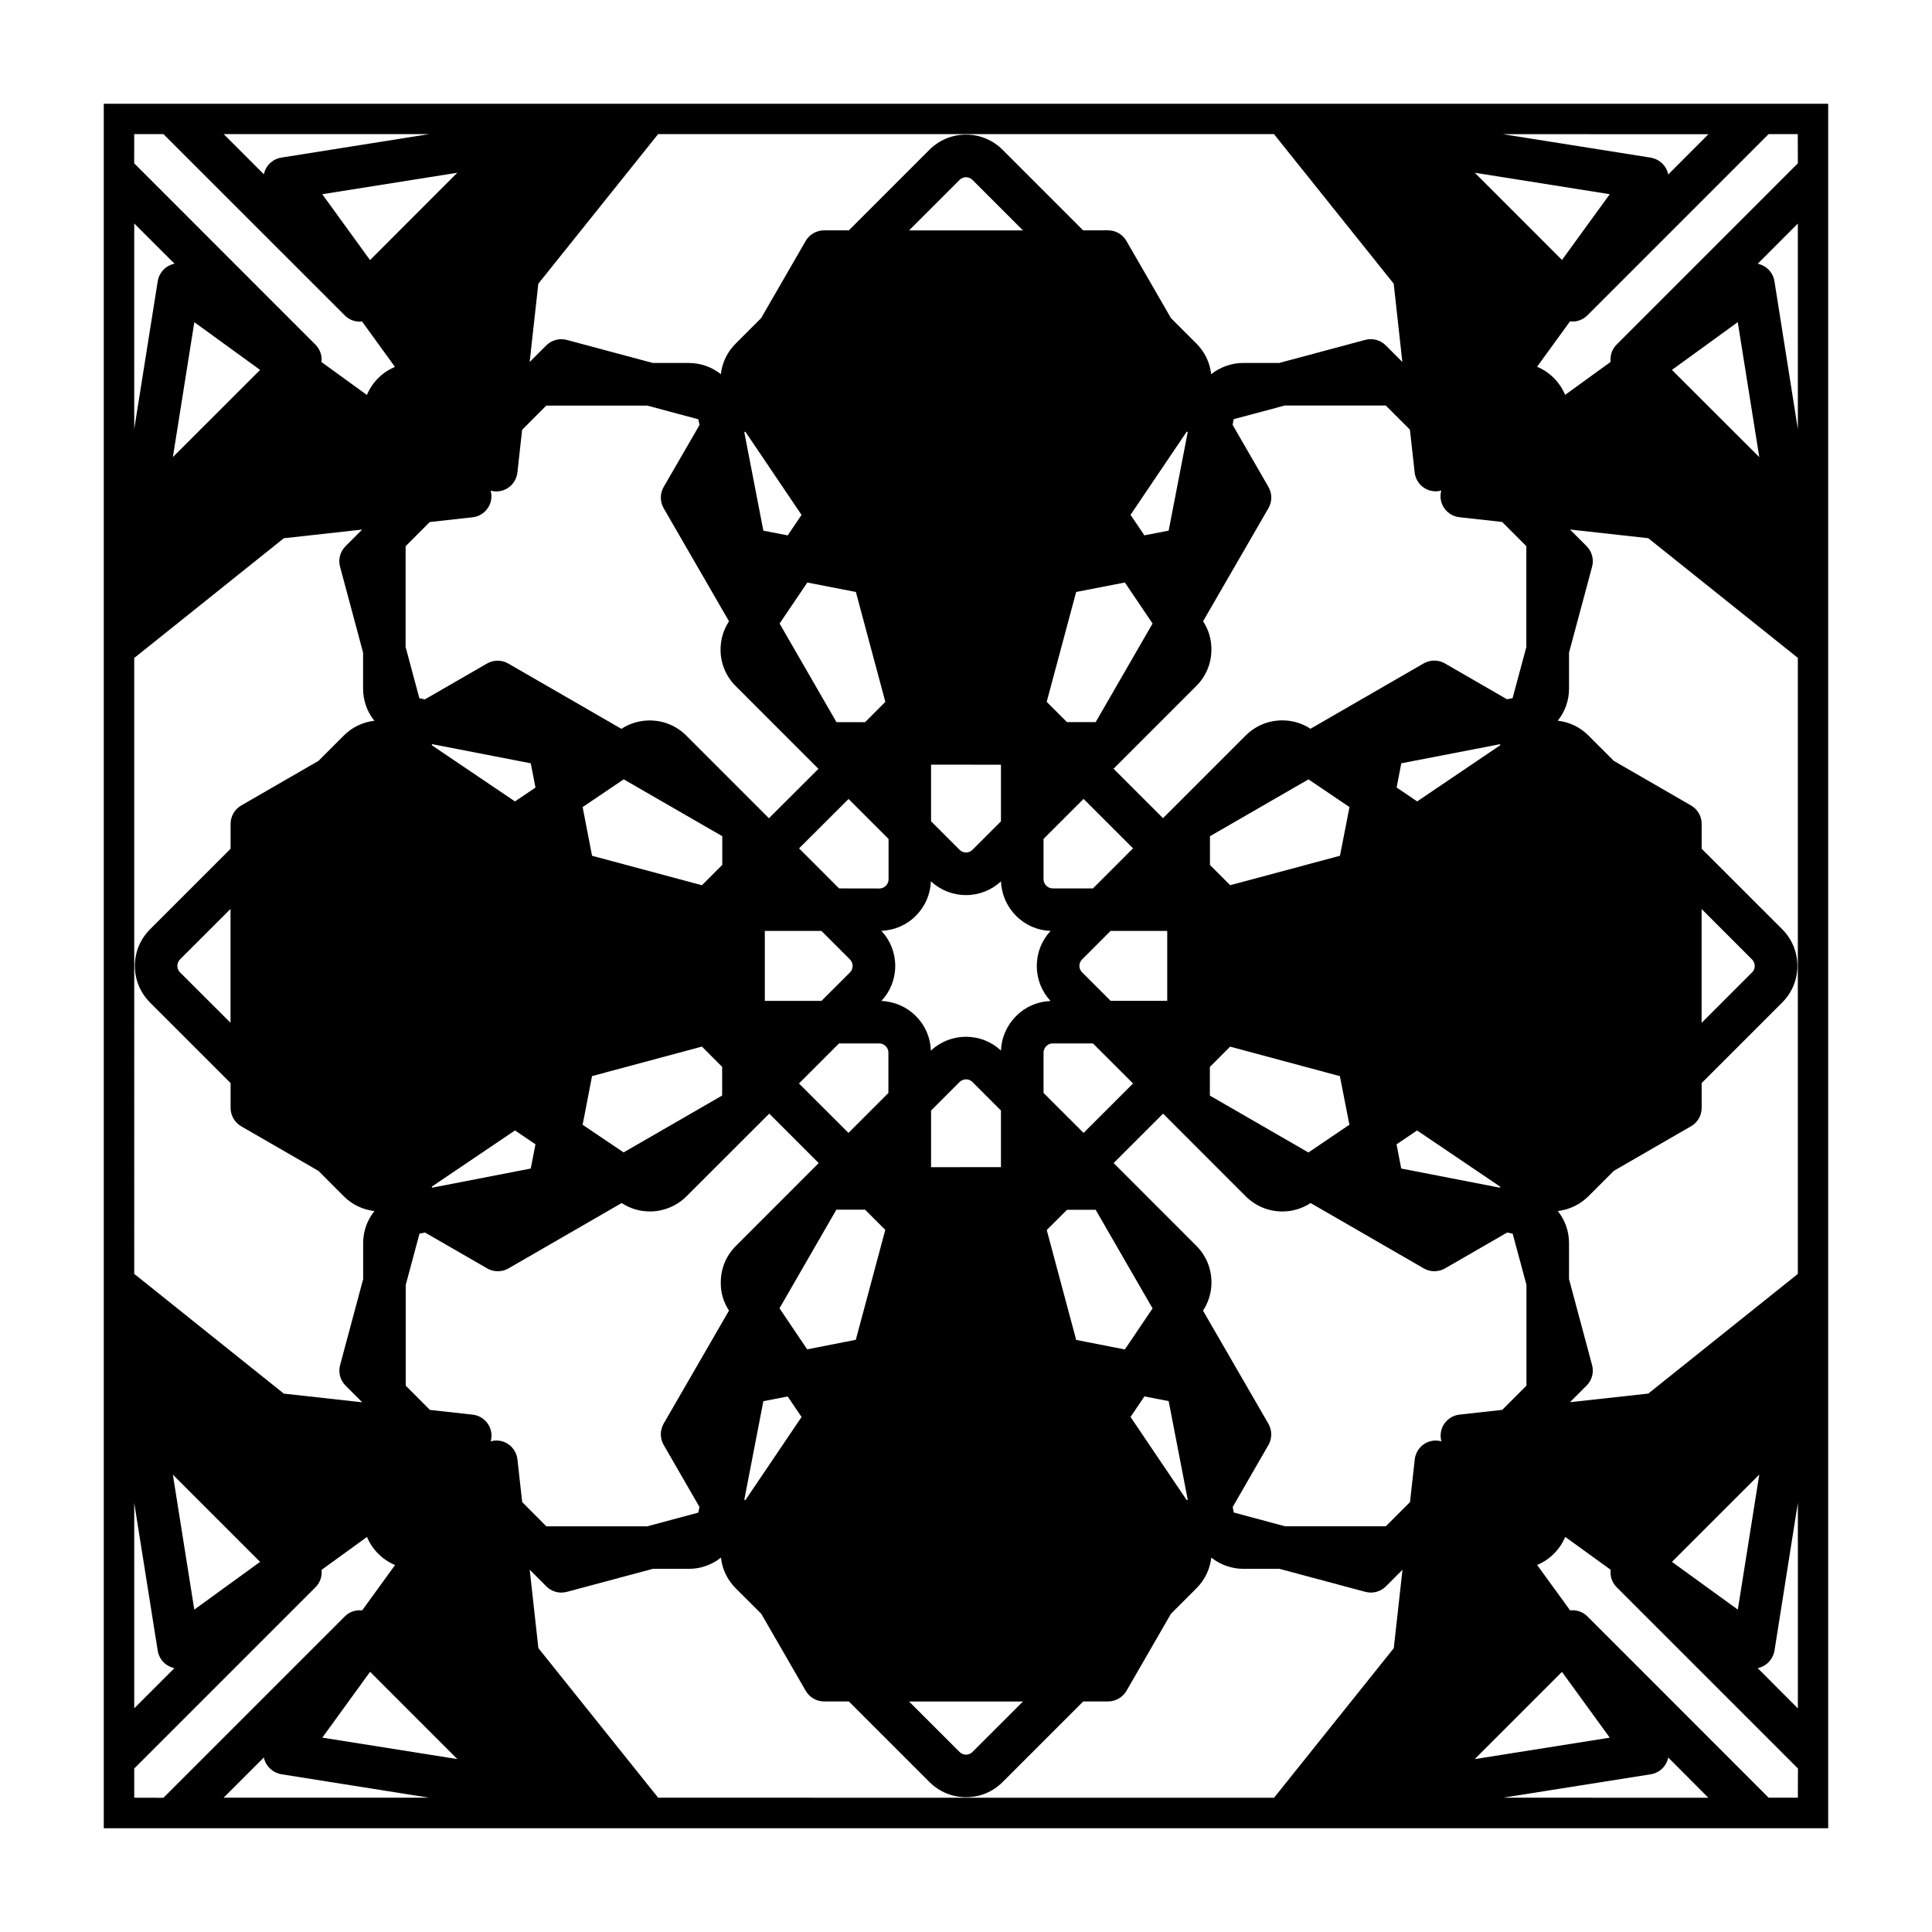 <?xml version="1.0" encoding="UTF-8"?>
<!-- Uploaded to: SVG Repo, www.svgrepo.com, Generator: SVG Repo Mixer Tools -->
<svg fill="#000000" width="800px" height="800px" version="1.1" viewBox="144 144 512 512" xmlns="http://www.w3.org/2000/svg">
 <path d="m171.5 171.5v457h456.99v-457zm425.25 8.062-10.645 10.672c-0.098-0.332-0.168-0.699-0.312-1.031-0.742-1.801-2.398-3.098-4.32-3.426l-39.172-6.219zm-116.62 341.73-17.32-29.957c1.457-2.207 2.242-4.785 2.242-7.492 0-3.672-1.426-7.113-4.016-9.699l-21.914-21.922 13.109-13.098 21.914 21.926c2.621 2.59 6.035 4.004 9.703 4.004 2.676 0 5.281-0.785 7.473-2.238l29.988 17.316c0.875 0.523 1.848 0.754 2.832 0.754 0.957 0 1.949-0.258 2.82-0.754l16.449-9.496 1.465 0.301 3.652 13.551v26.719l-6.422 6.422-11.309 1.258c-2.316 0.258-4.238 1.91-4.832 4.156-0.262 0.969-0.23 1.996 0.023 2.922-0.938-0.25-1.941-0.301-2.922-0.02-2.231 0.586-3.883 2.516-4.141 4.832l-1.254 11.289-6.414 6.414h-26.711l-13.578-3.648-0.289-1.457 9.496-16.48c0.965-1.703 0.965-3.856-0.047-5.602zm-50.93-22.199-7.805-29.125 5.367-5.356h7.602l15.078 26.129-7.344 10.879zm-14.102 95.82-13.402 13.391c-0.598 0.605-1.32 0.699-1.691 0.699-0.367 0-1.082-0.098-1.715-0.719l-13.383-13.371zm-24.355-141.6v-15.008l7.543-7.547c0.625-0.621 1.344-0.719 1.707-0.719 0.383 0 1.117 0.09 1.723 0.711l7.547 7.547v15.008zm22.539-40.055c-2.457 2.469-3.879 5.707-4.016 9.141-2.527-2.344-5.785-3.641-9.289-3.641-3.465 0-6.731 1.301-9.281 3.652-0.125-3.465-1.527-6.699-3.965-9.129-2.414-2.43-5.719-3.883-9.148-4.016 2.363-2.539 3.664-5.805 3.664-9.285 0-3.473-1.301-6.762-3.672-9.305 3.461-0.125 6.769-1.57 9.129-3.984 2.457-2.438 3.859-5.691 3.996-9.133 2.539 2.348 5.812 3.652 9.289 3.652 3.492 0 6.766-1.305 9.285-3.641 0.133 3.461 1.562 6.691 3.988 9.129 2.449 2.465 5.707 3.883 9.148 4.004-2.352 2.539-3.652 5.809-3.652 9.289 0 3.465 1.301 6.746 3.652 9.289-3.461 0.125-6.684 1.52-9.129 3.977zm-55.367 88.332-7.34-10.879 15.074-26.133h7.609l5.352 5.359-7.812 29.125zm-20.723-10.273-17.312 29.957c-1.004 1.762-1.004 3.891 0 5.644l9.488 16.445-0.309 1.496-13.543 3.633h-26.73l-6.402-6.426-1.258-11.285c-0.258-2.332-1.91-4.254-4.16-4.852-0.984-0.262-1.988-0.23-2.922 0.047 0.258-0.945 0.309-1.961 0.02-2.922-0.59-2.254-2.516-3.906-4.832-4.16l-11.297-1.25-6.414-6.43v-26.691l3.648-13.594 1.473-0.293 16.461 9.5c0.875 0.523 1.832 0.75 2.832 0.75 0.996 0 1.949-0.25 2.82-0.75l29.988-17.316c2.211 1.449 4.793 2.227 7.488 2.227 3.613 0 7.144-1.457 9.703-4.016l21.922-21.91 13.105 13.105-21.906 21.914c-2.613 2.594-4.039 6.012-4.039 9.699-0.066 2.684 0.727 5.266 2.176 7.477zm-17.309-212.63 17.312 29.965c-1.449 2.207-2.242 4.781-2.242 7.492 0 3.672 1.43 7.109 4.027 9.688l21.914 21.922-13.121 13.094-21.887-21.891c-2.586-2.602-6.031-4.027-9.715-4.027-2.699 0-5.281 0.77-7.488 2.223l-29.992-17.312c-1.742-1.008-3.883-1.008-5.621 0l-16.461 9.496-1.473-0.289-3.648-13.594v-26.688l6.402-6.422 11.316-1.254c2.324-0.25 4.25-1.902 4.844-4.156 0.281-0.961 0.23-1.984-0.023-2.906 0.48 0.117 0.969 0.215 1.477 0.215 0.484 0 0.969-0.074 1.441-0.188 2.254-0.598 3.91-2.519 4.168-4.832l1.254-11.32 6.402-6.414h26.758l13.543 3.629 0.309 1.512-9.508 16.434c-0.992 1.727-0.992 3.879 0.012 5.625zm50.934 22.195 7.809 29.121-5.352 5.371h-7.602l-15.074-26.129 7.352-10.867zm-24.133 108.36v-18.535h15.008l7.551 7.551c0.57 0.59 0.711 1.258 0.711 1.734 0 0.359-0.09 1.094-0.711 1.715l-7.543 7.535zm19.68-29.801-10.609-10.609 13.121-13.094 10.602 10.602v10.676c0 0.871-0.441 1.441-0.734 1.738-0.434 0.438-1.043 0.707-1.688 0.707zm-13.617-93.555-6.449-1.25-5.039-26.031 0.105-0.195 0.203 0.055 14.852 21.992zm-54.344 156.19 2.492-12.898 29.125-7.824 5.356 5.375v7.598l-26.117 15.074zm31.621-63.48-29.121-7.805-2.5-12.906 10.883-7.356 26.121 15.07v7.609zm-71.426 80.137-0.168-0.102 0.051-0.195 21.992-14.855 5.43 3.672-1.25 6.422zm26.059-112.45 1.25 6.43-5.43 3.672-21.992-14.855-0.055-0.207 0.172-0.102zm-42.594-133.36-12.664-17.457 35.785-5.684zm23.141 397.25-35.789-5.684 12.664-17.445zm81.094-94.848 6.445-1.25 3.68 5.441-14.852 21.98-0.203 0.059-0.105-0.195zm22.559-71.094-13.121-13.098 10.617-10.617h10.652c0.645 0 1.254 0.266 1.719 0.734 0.312 0.312 0.711 0.875 0.711 1.703v10.695zm16.062-239.18 13.371-13.367c0.621-0.625 1.34-0.715 1.703-0.715 0.383 0 1.102 0.09 1.723 0.711l13.371 13.371zm24.344 141.6v15.008l-7.559 7.559c-0.609 0.605-1.328 0.699-1.703 0.699-0.371 0-1.094-0.098-1.715-0.719l-7.547-7.547v-15.004zm32.836-48.281 7.344 10.867-15.078 26.129h-7.609l-5.371-5.371 7.809-29.121zm20.727 10.273 17.32-29.965c1.012-1.762 1.012-3.894 0-5.644l-9.496-16.453 0.289-1.492 13.547-3.629h26.746l6.41 6.402 1.254 11.324c0.258 2.316 1.91 4.238 4.141 4.836 0.504 0.109 0.961 0.188 1.445 0.188 0.523 0 0.992-0.102 1.477-0.23-0.258 0.945-0.289 1.961-0.031 2.922 0.598 2.254 2.519 3.906 4.836 4.168l11.32 1.254 6.414 6.414v26.719l-3.652 13.566-1.477 0.289-16.449-9.496c-1.75-1.008-3.891-1.008-5.644 0l-29.98 17.312c-2.207-1.449-4.781-2.223-7.465-2.223-3.672 0-7.106 1.414-9.719 4.016l-21.902 21.906-13.105-13.098 21.902-21.906c2.602-2.594 4.027-6.019 4.027-9.703 0.031-2.676-0.754-5.258-2.207-7.477zm52.512 145.03-1.238-6.418 5.438-3.672 21.984 14.863 0.07 0.188-0.172 0.105zm26.207-112.16-21.98 14.867-5.445-3.68 1.238-6.418 26.07-5.047 0.18 0.105zm-42.441 29.27-29.086 7.805-5.371-5.371v-7.609l26.113-15.07 10.867 7.344zm2.5 71.281-10.863 7.352-26.117-15.074v-7.598l5.371-5.375 29.086 7.82zm-63.285-32.836-7.535-7.535c-0.59-0.59-0.734-1.258-0.734-1.715 0-0.473 0.125-1.145 0.734-1.734l7.535-7.543h15.008v18.523zm5.945 21.902-13.109 13.105-10.605-10.602v-10.676c0-0.855 0.449-1.438 0.734-1.727 0.266-0.273 0.828-0.715 1.703-0.715h10.645zm9.441-146.51-6.43 1.25-3.672-5.43 14.852-21.996 0.191-0.051 0.105 0.172zm-22.547 71.098 13.105 13.098-10.609 10.617h-10.652c-0.875 0-1.438-0.441-1.738-0.734-0.312-0.312-0.715-0.883-0.715-1.703v-10.676zm16.117 158.35 6.43 1.238 5.043 26.066-0.102 0.176-0.195-0.055-14.848-21.984zm110.66 72.992 12.664 17.438-35.789 5.684zm-23.094-397.28 35.762 5.684-12.656 17.426zm-53.191-10.242c0.102 0.109 0.145 0.25 0.238 0.344l31.457 39.297 2.293 20.75-4.387-4.394c-1.426-1.426-3.5-1.984-5.453-1.461l-22.789 6.109h-9.527c-3.098 0-6.121 1.094-8.504 2.984-0.344-3.066-1.703-5.926-3.914-8.117l-6.742-6.742-11.801-20.445c-1.008-1.75-2.871-2.828-4.906-2.828l-6.574 0.008-21.34-21.34c-2.586-2.594-6.012-4.027-9.715-4.027-3.648 0-7.082 1.426-9.68 4.016l-21.352 21.352h-6.57c-2.016 0-3.879 1.078-4.887 2.828l-11.793 20.441-6.731 6.731c-2.223 2.207-3.606 5.055-3.934 8.117-2.414-1.918-5.387-2.969-8.52-2.969h-9.508l-22.797-6.109c-1.949-0.523-4.027 0.035-5.453 1.461l-4.398 4.402 2.297-20.758 31.465-39.293c0.105-0.105 0.156-0.238 0.238-0.352zm-223.87 0-39.23 6.227c-1.941 0.316-3.574 1.602-4.324 3.414-0.109 0.324-0.23 0.68-0.301 1.004l-10.645-10.645zm-78.207 0h7.742l48.055 48.047c1.102 1.117 2.543 1.652 3.988 1.652 0.195 0 0.387-0.035 0.578-0.055l8.727 12.043c-1.621 0.695-3.148 1.684-4.449 2.988-1.293 1.305-2.301 2.816-2.984 4.457l-12.047-8.734c0.023-0.207 0.059-0.406 0.059-0.609 0-1.496-0.59-2.934-1.652-3.996l-48.031-48.055zm33.355 62.492-23.113 23.105 5.684-35.754zm-33.355-38.809 10.676 10.672c-0.352 0.074-0.699 0.16-1.039 0.312-1.812 0.734-3.102 2.394-3.41 4.309l-6.227 39.168zm0 115.1c0.117-0.098 0.238-0.137 0.344-0.227l39.301-31.453 20.762-2.301-4.398 4.402c-1.426 1.422-1.996 3.5-1.461 5.453l6.102 22.758v9.551c0 3.141 1.059 6.109 2.984 8.504-3.043 0.348-5.898 1.703-8.09 3.914l-6.723 6.723-20.465 11.812c-1.742 1.004-2.82 2.867-2.82 4.883v6.594l-21.367 21.363c-2.59 2.606-4.004 6.027-4.004 9.688 0 3.641 1.414 7.055 4.016 9.691l21.355 21.348v6.574c0 1.996 1.078 3.883 2.82 4.887l20.465 11.809 6.746 6.762c2.207 2.207 5.059 3.535 8.086 3.883-1.93 2.414-2.988 5.379-2.988 8.508v9.551l-6.113 22.773c-0.523 1.945 0.035 4.019 1.461 5.441l4.402 4.41-20.777-2.301-39.293-31.457c-0.105-0.102-0.227-0.145-0.344-0.23zm25.516 66.559v30.164l-13.359-13.34c-0.469-0.477-0.73-1.094-0.73-1.73 0-0.66 0.262-1.258 0.715-1.734zm7.84 173.03-17.438 12.656-5.68-35.77zm-33.355-15.629 6.219 39.152c0.309 1.941 1.57 3.57 3.414 4.324 0.324 0.121 0.672 0.238 1.012 0.312l-10.645 10.645zm0 78.129v-7.742l48.047-48.047c1.25-1.25 1.773-2.953 1.594-4.586l12.043-8.73c0.684 1.637 1.688 3.168 2.988 4.453 1.289 1.301 2.828 2.309 4.449 2.992l-8.715 12.016c-1.641-0.172-3.34 0.332-4.594 1.594l-48.07 48.07zm23.68 0 10.672-10.672c0.07 0.348 0.168 0.707 0.309 1.031 0.746 1.797 2.414 3.102 4.328 3.422l39.191 6.219zm115.12 0c-0.086-0.117-0.133-0.238-0.242-0.352l-31.457-39.293-2.297-20.777 4.402 4.41c1.074 1.078 2.519 1.652 3.996 1.652 0.504 0 0.973-0.082 1.457-0.191l22.781-6.102h9.523c3.133 0 6.102-1.047 8.52-2.973 0.324 3.043 1.703 5.906 3.906 8.117l6.781 6.766 11.773 20.402c1.008 1.754 2.848 2.828 4.887 2.828h6.555l21.363 21.363c2.602 2.59 6.039 4.016 9.691 4.016 3.68 0 7.129-1.426 9.691-4.016l21.367-21.363h6.566c2.012 0 3.883-1.074 4.906-2.828l11.773-20.402 6.777-6.777c2.211-2.207 3.562-5.066 3.91-8.113 2.398 1.906 5.414 2.977 8.504 2.977h9.551l22.777 6.102c0.492 0.109 0.973 0.191 1.461 0.191 1.48 0 2.918-0.574 3.988-1.652l4.387-4.394-2.305 20.777-31.449 39.293c-0.09 0.105-0.137 0.227-0.238 0.344zm223.95 0 39.152-6.207c1.941-0.312 3.578-1.598 4.309-3.414 0.137-0.332 0.227-0.684 0.312-1.031l10.625 10.656zm78.129 0h-7.742l-48.023-48.047c-1.254-1.25-2.973-1.785-4.59-1.594l-8.742-12.043c1.652-0.684 3.168-1.691 4.465-2.996 1.309-1.309 2.293-2.816 2.984-4.438l12.035 8.711c-0.176 1.641 0.316 3.344 1.57 4.602l48.07 48.07zm-33.367-62.5 23.145-23.137-5.691 35.789zm33.367 38.828-10.641-10.664c0.328-0.074 0.695-0.176 1.008-0.312 1.809-0.742 3.102-2.41 3.438-4.324l6.195-39.18zm0-115.12c-0.105 0.082-0.238 0.125-0.324 0.238l-39.324 31.457-20.746 2.281 4.41-4.41c1.402-1.41 1.984-3.488 1.445-5.43l-6.106-22.777v-9.539c0-3.133-1.055-6.102-2.973-8.508 3.047-0.348 5.883-1.703 8.113-3.91l6.734-6.734 20.441-11.809c1.773-1.004 2.832-2.867 2.832-4.887v-6.57l21.352-21.348c2.59-2.606 4.016-6.027 4.016-9.699s-1.426-7.109-4.016-9.715l-21.352-21.336v-6.594c0-2-1.074-3.879-2.832-4.883l-20.449-11.809-6.731-6.727c-2.211-2.211-5.047-3.566-8.117-3.914 1.93-2.414 2.984-5.391 2.984-8.504v-9.543l6.113-22.773c0.523-1.965-0.059-4.035-1.461-5.445l-4.402-4.402 20.742 2.297 39.312 31.457c0.105 0.098 0.238 0.145 0.332 0.242v163.29zm-25.508-66.559v-30.164l13.352 13.359c0.586 0.586 0.73 1.254 0.73 1.734 0 0.457-0.121 1.133-0.73 1.715zm-7.859-173.03 17.438-12.66 5.707 35.785zm33.367 15.707-6.207-39.223c-0.312-1.941-1.594-3.578-3.438-4.312-0.312-0.133-0.66-0.242-0.984-0.312l10.625-10.645zm0-70.457-48.047 48.055c-1.25 1.25-1.762 2.938-1.57 4.57l-12.055 8.734c-0.691-1.637-1.691-3.148-2.984-4.449-1.301-1.316-2.805-2.301-4.457-2.996l8.734-12.035c0.207 0.02 0.406 0.059 0.613 0.059 1.5 0 2.926-0.594 3.988-1.652l48.027-48.031h7.723z"/>
</svg>